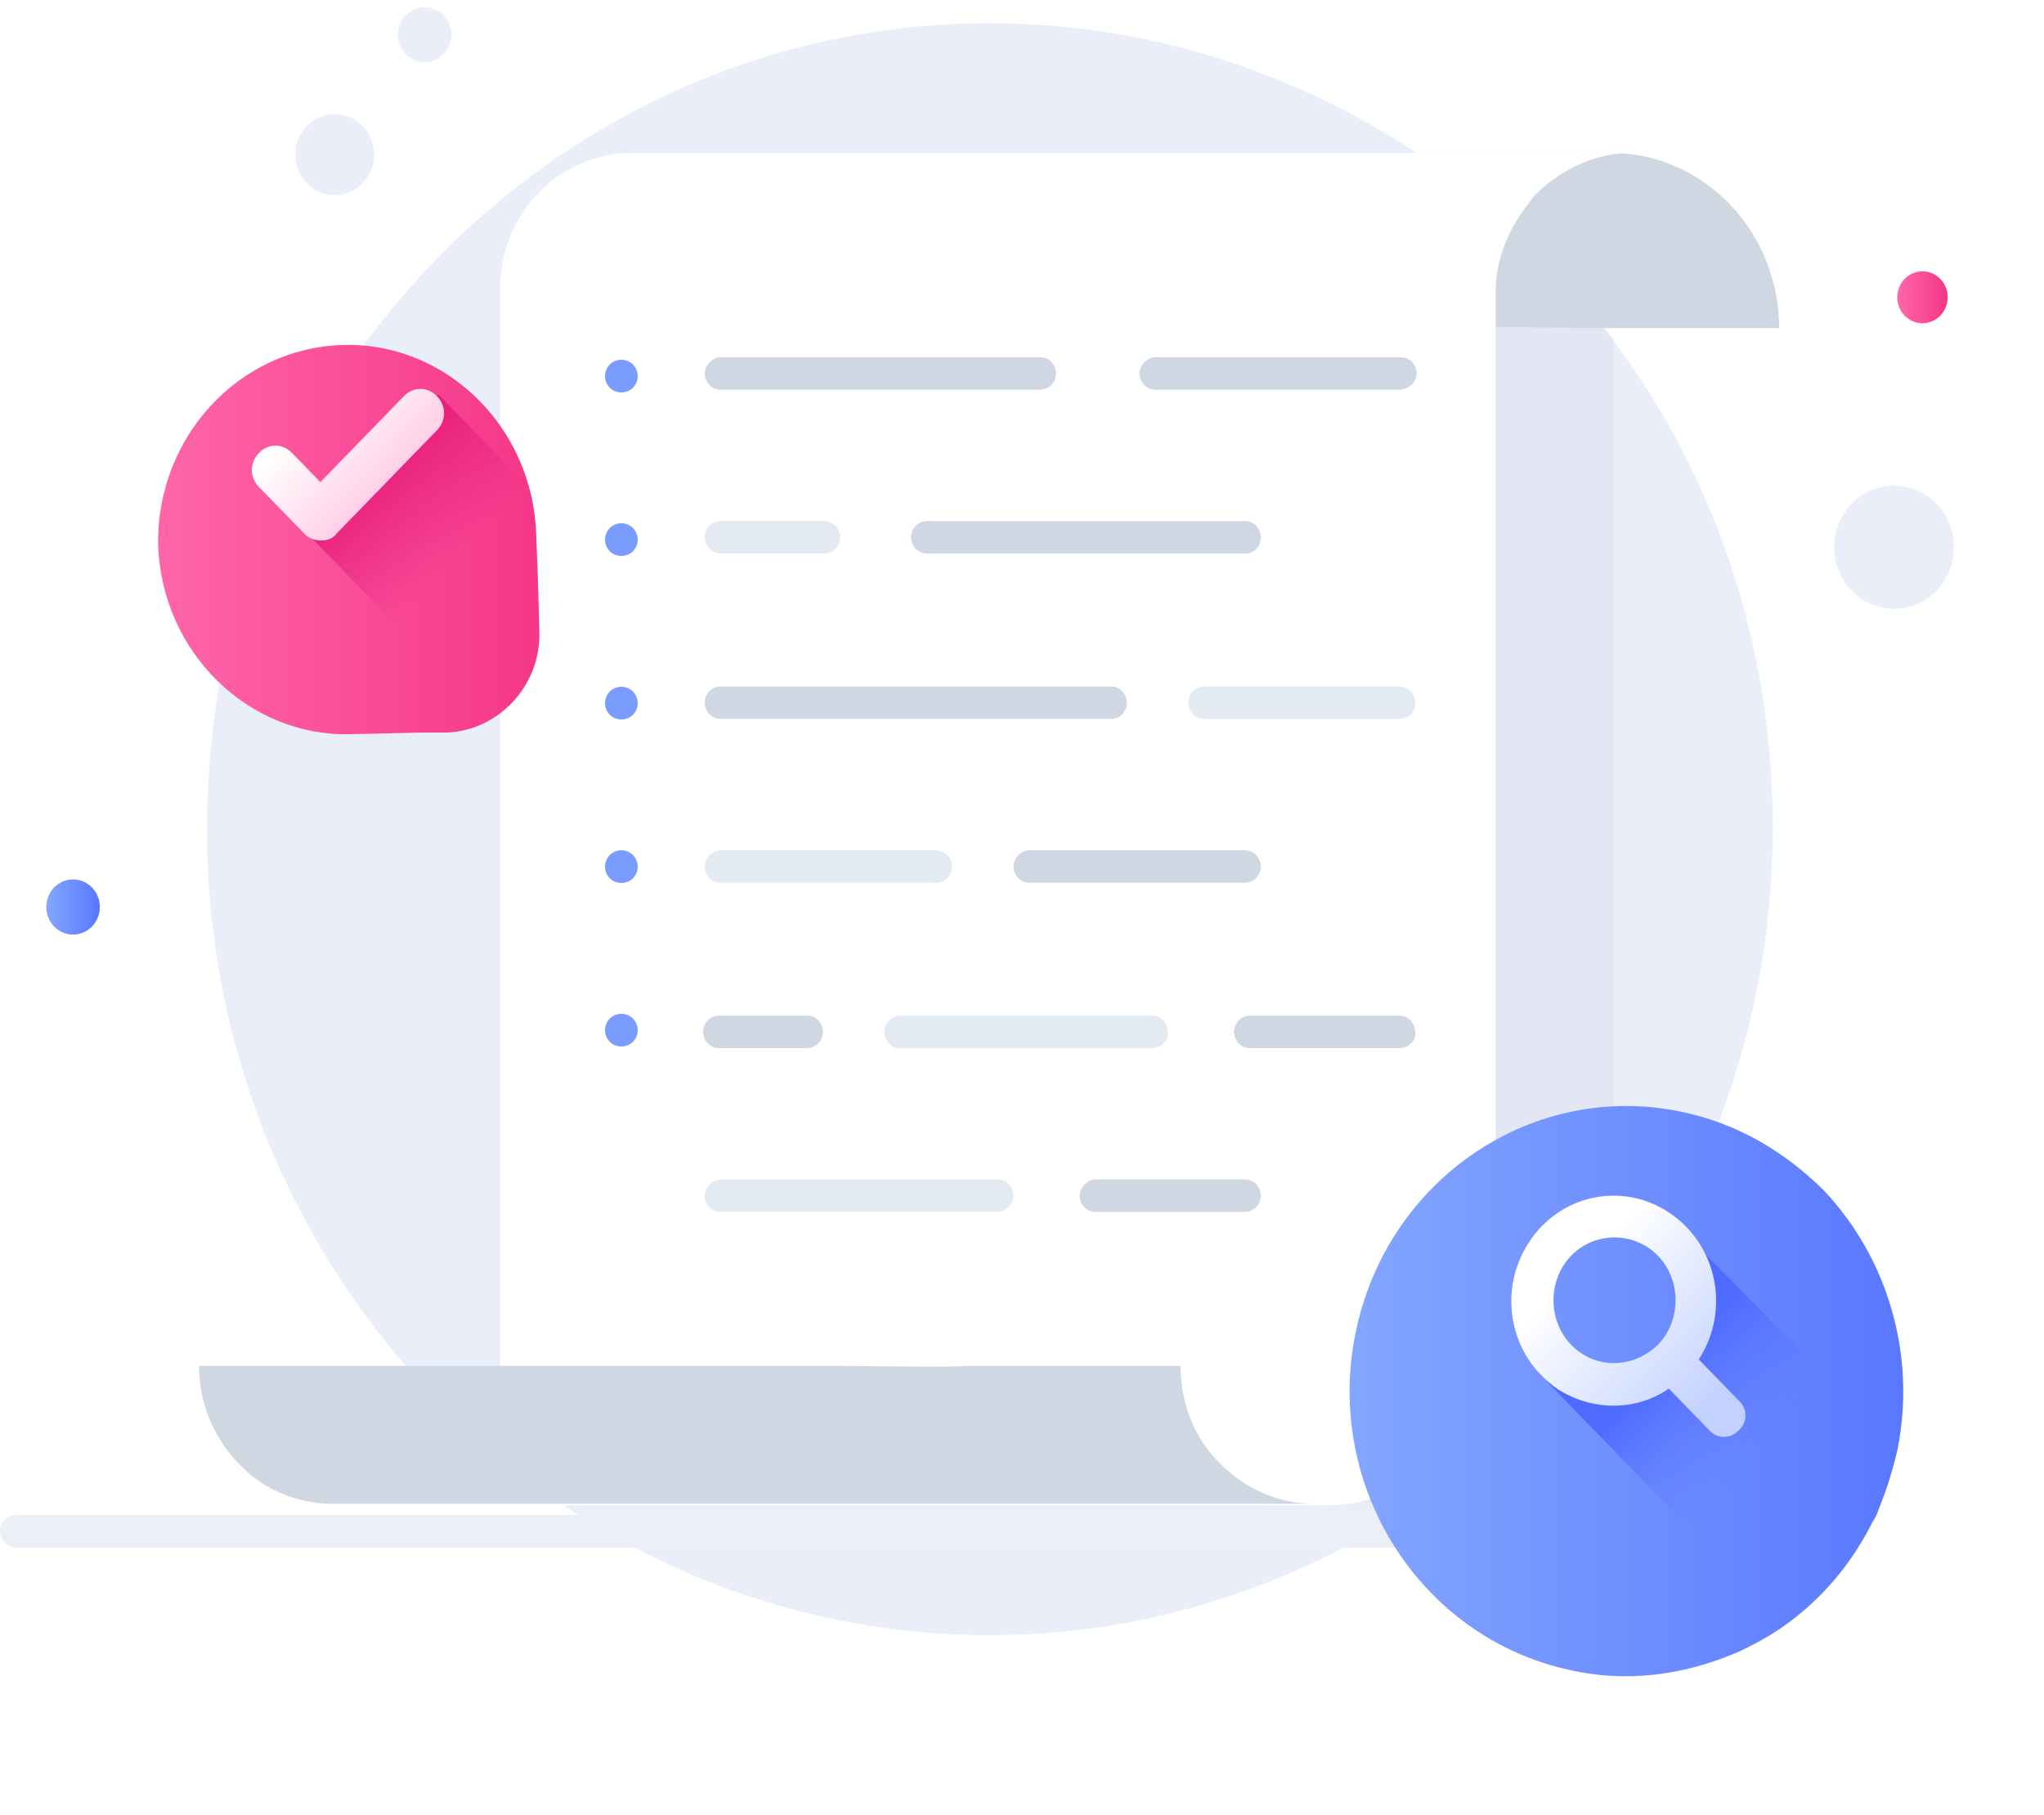 <svg width="125" height="111" viewBox="0 0 125 111" fill="none" xmlns="http://www.w3.org/2000/svg">
<path d="M108.416 50.611C108.416 61.818 104.756 72.132 98.686 80.463C95.315 84.926 91.268 88.893 86.644 91.968C79.13 97.025 70.171 100.001 60.537 100.001C34.044 100.001 12.657 77.885 12.657 50.71C12.657 23.437 34.14 1.42 60.537 1.42C70.171 1.42 79.13 4.395 86.644 9.354C91.268 12.428 95.315 16.395 98.686 20.858C104.852 29.09 108.416 39.404 108.416 50.611Z" fill="#EAEEF9"/>
<path opacity="0.3" d="M98.686 20.759V80.363C95.314 84.826 91.268 88.793 86.644 91.868H37.993V17.387C38.09 15.205 38.956 13.221 40.305 11.833C41.847 10.246 43.87 9.354 46.182 9.354H86.644C91.268 12.428 95.41 16.296 98.686 20.759Z" fill="#CED7E2"/>
<path d="M89.92 19.965H62.56V9.354H98.494C98.591 9.354 98.687 9.354 98.687 9.354C104.275 9.453 108.802 14.213 108.802 20.064H96.953" fill="#CED7E2"/>
<path d="M99.457 9.354C97.338 9.453 95.411 10.444 93.966 11.833C93.87 11.932 93.677 12.13 93.581 12.329C92.328 13.816 91.461 15.8 91.461 17.883V81.355C91.461 87.306 86.837 92.066 81.057 92.066H30.576V17.387C30.672 15.205 31.54 13.221 32.888 11.833C34.43 10.246 36.453 9.354 38.765 9.354H89.438H99.072C99.265 9.354 99.361 9.354 99.457 9.354Z" fill="white"/>
<path d="M85.581 23.833H70.649C70.071 23.833 69.686 23.337 69.686 22.841C69.686 22.346 70.167 21.85 70.649 21.85H85.677C86.255 21.85 86.641 22.346 86.641 22.841C86.641 23.337 86.159 23.833 85.581 23.833Z" fill="#CED7E2"/>
<path d="M63.617 23.833H44.06C43.482 23.833 43.097 23.337 43.097 22.841C43.097 22.346 43.578 21.85 44.06 21.85H63.617C64.195 21.85 64.58 22.346 64.58 22.841C64.58 23.337 64.195 23.833 63.617 23.833Z" fill="#CED7E2"/>
<path d="M76.14 33.85H56.68C56.102 33.85 55.717 33.354 55.717 32.858C55.717 32.263 56.199 31.866 56.68 31.866H76.14C76.718 31.866 77.104 32.362 77.104 32.858C77.104 33.453 76.718 33.85 76.14 33.85Z" fill="#CED7E2"/>
<path d="M50.418 33.85H44.06C43.482 33.85 43.097 33.354 43.097 32.858C43.097 32.263 43.578 31.866 44.06 31.866H50.418C50.996 31.866 51.382 32.362 51.382 32.858C51.382 33.453 50.9 33.85 50.418 33.85Z" fill="#E3EAF2"/>
<path d="M85.581 43.966H73.635C73.057 43.966 72.672 43.47 72.672 42.974C72.672 42.379 73.154 41.982 73.635 41.982H85.581C86.159 41.982 86.544 42.478 86.544 42.974C86.641 43.47 86.159 43.966 85.581 43.966Z" fill="#E3EAF2"/>
<path d="M67.952 43.966H44.06C43.482 43.966 43.097 43.47 43.097 42.974C43.097 42.379 43.578 41.982 44.06 41.982H67.952C68.53 41.982 68.915 42.478 68.915 42.974C68.915 43.47 68.53 43.966 67.952 43.966Z" fill="#CED7E2"/>
<path d="M76.14 53.983H62.942C62.364 53.983 61.978 53.487 61.978 52.991C61.978 52.495 62.46 51.999 62.942 51.999H76.14C76.718 51.999 77.103 52.495 77.103 52.991C77.103 53.487 76.718 53.983 76.14 53.983Z" fill="#CED7E2"/>
<path d="M57.258 53.983H44.06C43.482 53.983 43.097 53.487 43.097 52.991C43.097 52.495 43.578 51.999 44.06 51.999H57.258C57.836 51.999 58.222 52.495 58.222 52.991C58.222 53.487 57.836 53.983 57.258 53.983Z" fill="#E3EAF2"/>
<path d="M85.581 64.099H76.429C75.851 64.099 75.466 63.603 75.466 63.107C75.466 62.512 75.948 62.115 76.429 62.115H85.581C86.159 62.115 86.545 62.611 86.545 63.107C86.641 63.603 86.159 64.099 85.581 64.099Z" fill="#CED7E2"/>
<path d="M70.456 64.099H55.042C54.465 64.099 54.079 63.603 54.079 63.107C54.079 62.512 54.561 62.115 55.042 62.115H70.456C71.034 62.115 71.42 62.611 71.42 63.107C71.516 63.603 71.034 64.099 70.456 64.099Z" fill="#E3EAF2"/>
<path d="M49.358 64.099H43.963C43.385 64.099 43 63.603 43 63.107C43 62.512 43.482 62.115 43.963 62.115H49.358C49.936 62.115 50.322 62.611 50.322 63.107C50.322 63.603 49.936 64.099 49.358 64.099Z" fill="#CED7E2"/>
<path d="M76.14 74.115H66.988C66.41 74.115 66.024 73.62 66.024 73.124C66.024 72.628 66.506 72.132 66.988 72.132H76.14C76.718 72.132 77.103 72.628 77.103 73.124C77.103 73.62 76.718 74.115 76.14 74.115Z" fill="#CED7E2"/>
<path d="M61.015 74.115H44.06C43.482 74.115 43.097 73.62 43.097 73.124C43.097 72.628 43.578 72.132 44.06 72.132H61.015C61.593 72.132 61.979 72.628 61.979 73.124C61.979 73.62 61.497 74.115 61.015 74.115Z" fill="#E3EAF2"/>
<path d="M58.899 83.537H72.194C72.194 85.818 73.061 88 74.602 89.488C76.047 90.975 78.07 91.967 80.382 91.967H20.364C18.149 91.967 16.029 91.075 14.584 89.488C13.139 88 12.176 85.917 12.176 83.537H51.578C51.674 83.537 58.996 83.636 58.899 83.537Z" fill="#CED7E2"/>
<path d="M21.216 11.818C22.481 11.394 23.173 9.996 22.762 8.693C22.351 7.391 20.992 6.679 19.727 7.102C18.462 7.525 17.77 8.924 18.181 10.226C18.592 11.528 19.951 12.241 21.216 11.818Z" fill="#EAEEF9"/>
<path d="M26.473 3.729C27.333 3.441 27.804 2.49 27.524 1.604C27.245 0.719 26.321 0.234 25.461 0.522C24.601 0.81 24.13 1.761 24.41 2.646C24.689 3.532 25.613 4.016 26.473 3.729Z" fill="#EAEEF9"/>
<path d="M4.468 57.156C5.372 57.156 6.106 56.401 6.106 55.47C6.106 54.539 5.372 53.784 4.468 53.784C3.563 53.784 2.83 54.539 2.83 55.47C2.83 56.401 3.563 57.156 4.468 57.156Z" fill="url(#paint0_linear_2482_5854)"/>
<path d="M118.298 36.249C119.79 34.845 119.895 32.461 118.531 30.925C117.167 29.388 114.851 29.281 113.359 30.685C111.866 32.089 111.762 34.473 113.126 36.01C114.49 37.546 116.805 37.653 118.298 36.249Z" fill="#EAEEF9"/>
<path d="M117.568 19.767C118.419 19.767 119.109 19.057 119.109 18.181C119.109 17.304 118.419 16.594 117.568 16.594C116.716 16.594 116.026 17.304 116.026 18.181C116.026 19.057 116.716 19.767 117.568 19.767Z" fill="url(#paint1_linear_2482_5854)"/>
<g filter="url(#filter0_d_2482_5854)">
<path d="M32.984 33.651C33.08 36.924 30.479 39.701 27.3 39.8H25.759L21.52 39.899C15.162 40.098 9.863 34.842 9.67 28.296C9.574 21.75 14.584 16.296 20.942 16.097C27.3 15.899 32.599 21.155 32.791 27.701L32.888 30.18L32.984 33.651Z" fill="url(#paint2_linear_2482_5854)"/>
</g>
<path d="M32.984 33.652C33.081 36.925 30.48 39.702 27.3 39.801H25.759L17.859 31.668L24.603 25.42L26.819 24.131L32.792 30.28L32.984 33.652Z" fill="url(#paint3_linear_2482_5854)"/>
<path d="M19.689 33.056C19.304 33.056 18.919 32.957 18.63 32.659L15.836 29.783C15.258 29.188 15.258 28.296 15.836 27.701C16.414 27.106 17.281 27.106 17.859 27.701L19.593 29.486L24.699 24.23C25.277 23.634 26.144 23.634 26.722 24.23C27.3 24.825 27.3 25.717 26.722 26.312L20.556 32.659C20.46 32.858 20.075 33.056 19.689 33.056Z" fill="url(#paint4_linear_2482_5854)"/>
<path d="M1 93.653H99.36" stroke="#EBF0F6" stroke-width="2" stroke-miterlimit="10" stroke-linecap="round" stroke-linejoin="round"/>
<g filter="url(#filter1_d_2482_5854)">
<path d="M116.04 83.646C115.751 84.935 115.366 86.125 114.884 87.315C114.788 87.613 114.691 87.811 114.499 88.109C112.861 91.381 110.26 94.059 107.081 95.646C106.695 95.844 106.31 96.043 106.021 96.142C102.938 97.431 99.47 97.927 96.002 97.134C86.85 95.15 80.973 85.927 82.9 76.505C84.827 67.083 93.786 61.034 102.938 63.017C106.214 63.712 109.104 65.397 111.512 67.778C115.462 71.943 117.196 77.893 116.04 83.646Z" fill="url(#paint5_linear_2482_5854)"/>
</g>
<path d="M114.87 87.404C114.774 87.702 114.678 87.9 114.485 88.198C112.847 91.471 110.246 94.148 107.067 95.735C106.682 95.933 106.296 96.132 106.007 96.231L94.061 83.933L96.952 84.032L100.034 84.131L102.25 82.545C102.25 82.545 103.984 79.47 103.888 79.272C103.792 79.073 101.865 75.999 101.865 75.999L103.984 76.396L114.87 87.404Z" fill="url(#paint6_linear_2482_5854)"/>
<path d="M106.393 85.719L103.888 83.14C105.815 80.165 105.044 76.198 102.154 74.214C99.264 72.231 95.411 73.024 93.484 76C91.557 78.975 92.328 82.942 95.218 84.925C97.338 86.314 100.035 86.314 102.058 84.925L104.563 87.504C105.044 88 105.815 88 106.297 87.504C106.875 87.008 106.875 86.215 106.393 85.719ZM96.085 82.248C94.64 80.76 94.64 78.281 96.085 76.793C97.53 75.305 99.939 75.305 101.384 76.793C102.829 78.281 102.829 80.76 101.384 82.248C99.842 83.735 97.53 83.735 96.085 82.248Z" fill="url(#paint7_linear_2482_5854)"/>
<circle cx="38" cy="23.001" r="1" fill="#7A9CFF"/>
<circle cx="38" cy="33.001" r="1" fill="#7A9CFF"/>
<circle cx="38" cy="43.001" r="1" fill="#7A9CFF"/>
<circle cx="38" cy="53.001" r="1" fill="#7A9CFF"/>
<circle cx="38" cy="63.001" r="1" fill="#7A9CFF"/>
<defs>
<filter id="filter0_d_2482_5854" x="1.669" y="13.092" width="39.317" height="39.813" filterUnits="userSpaceOnUse" color-interpolation-filters="sRGB">
<feFlood flood-opacity="0" result="BackgroundImageFix"/>
<feColorMatrix in="SourceAlpha" type="matrix" values="0 0 0 0 0 0 0 0 0 0 0 0 0 0 0 0 0 0 127 0" result="hardAlpha"/>
<feOffset dy="5"/>
<feGaussianBlur stdDeviation="4"/>
<feColorMatrix type="matrix" values="0 0 0 0 0.969 0 0 0 0 0.255 0 0 0 0 0.565 0 0 0 0.3 0"/>
<feBlend mode="normal" in2="BackgroundImageFix" result="effect1_dropShadow_2482_5854"/>
<feBlend mode="normal" in="SourceGraphic" in2="effect1_dropShadow_2482_5854" result="shape"/>
</filter>
<filter id="filter1_d_2482_5854" x="74.534" y="59.641" width="49.858" height="50.875" filterUnits="userSpaceOnUse" color-interpolation-filters="sRGB">
<feFlood flood-opacity="0" result="BackgroundImageFix"/>
<feColorMatrix in="SourceAlpha" type="matrix" values="0 0 0 0 0 0 0 0 0 0 0 0 0 0 0 0 0 0 127 0" result="hardAlpha"/>
<feOffset dy="5"/>
<feGaussianBlur stdDeviation="4"/>
<feColorMatrix type="matrix" values="0 0 0 0 0.113 0 0 0 0 0.296 0 0 0 0 1 0 0 0 0.22 0"/>
<feBlend mode="normal" in2="BackgroundImageFix" result="effect1_dropShadow_2482_5854"/>
<feBlend mode="normal" in="SourceGraphic" in2="effect1_dropShadow_2482_5854" result="shape"/>
</filter>
<linearGradient id="paint0_linear_2482_5854" x1="2.833" y1="55.476" x2="6.018" y2="55.476" gradientUnits="userSpaceOnUse">
<stop stop-color="#83A6FF"/>
<stop offset="1" stop-color="#5A78FF"/>
</linearGradient>
<linearGradient id="paint1_linear_2482_5854" x1="116.058" y1="18.229" x2="119.048" y2="18.229" gradientUnits="userSpaceOnUse">
<stop stop-color="#FF66A9"/>
<stop offset="1" stop-color="#F53689"/>
</linearGradient>
<linearGradient id="paint2_linear_2482_5854" x1="9.67" y1="28.038" x2="32.941" y2="28.038" gradientUnits="userSpaceOnUse">
<stop stop-color="#FF66A9"/>
<stop offset="1" stop-color="#F53689"/>
</linearGradient>
<linearGradient id="paint3_linear_2482_5854" x1="22.168" y1="27.73" x2="28.221" y2="33.609" gradientUnits="userSpaceOnUse">
<stop stop-color="#E81778"/>
<stop offset="1" stop-color="#E01F79" stop-opacity="0"/>
</linearGradient>
<linearGradient id="paint4_linear_2482_5854" x1="24.474" y1="30.108" x2="19.256" y2="25.039" gradientUnits="userSpaceOnUse">
<stop offset="0.011" stop-color="#FFC9E3"/>
<stop offset="1" stop-color="white"/>
</linearGradient>
<linearGradient id="paint5_linear_2482_5854" x1="82.488" y1="80.126" x2="116.377" y2="80.126" gradientUnits="userSpaceOnUse">
<stop stop-color="#83A6FF"/>
<stop offset="1" stop-color="#5A78FF"/>
</linearGradient>
<linearGradient id="paint6_linear_2482_5854" x1="101.959" y1="83.087" x2="108.027" y2="88.981" gradientUnits="userSpaceOnUse">
<stop stop-color="#4F6AFF"/>
<stop offset="1" stop-color="#657EFF" stop-opacity="0"/>
</linearGradient>
<linearGradient id="paint7_linear_2482_5854" x1="104.909" y1="85.938" x2="96.329" y2="77.603" gradientUnits="userSpaceOnUse">
<stop offset="0.011" stop-color="#C2D1FF"/>
<stop offset="1" stop-color="white"/>
</linearGradient>
</defs>
</svg>
